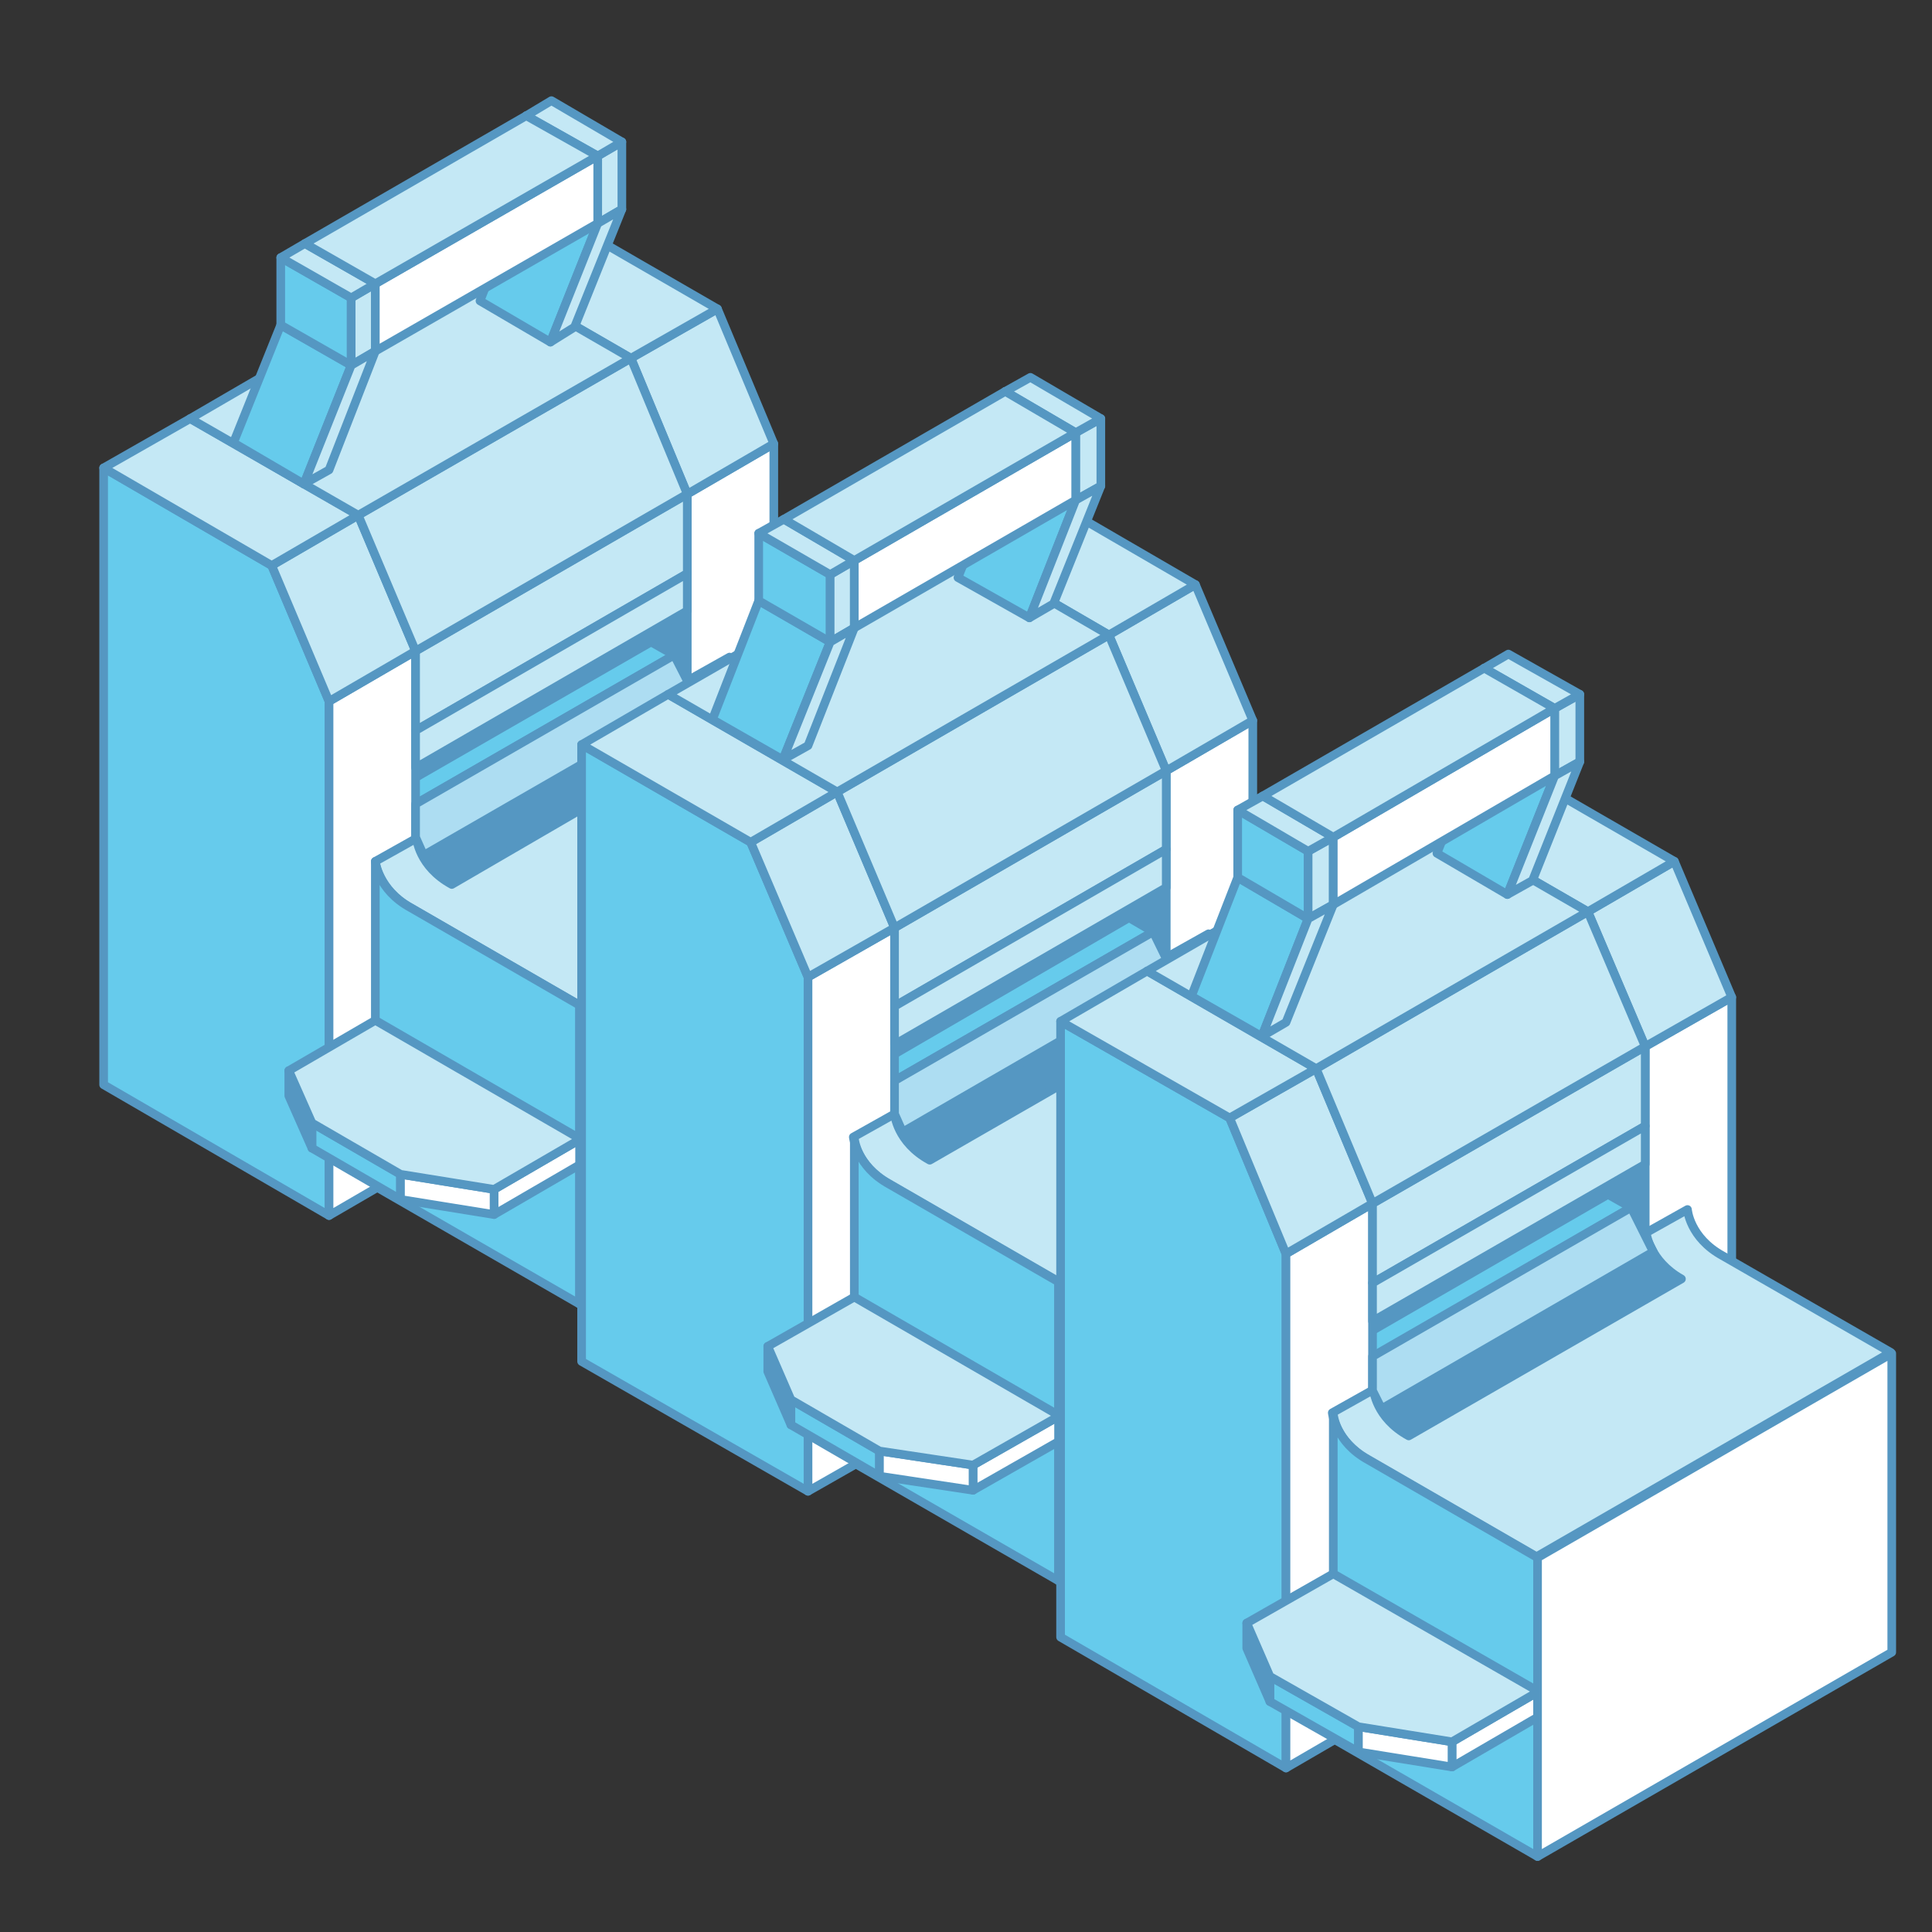 <?xml version="1.0" encoding="utf-8"?>
<!-- Generator: Adobe Illustrator 25.0.1, SVG Export Plug-In . SVG Version: 6.00 Build 0)  -->
<svg version="1.1" xmlns="http://www.w3.org/2000/svg" xmlns:xlink="http://www.w3.org/1999/xlink" x="0px" y="0px"
	 viewBox="0 0 192 192" style="enable-background:new 0 0 192 192;" xml:space="preserve">
<rect x="0" y="0" width="192" height="192" fill="#333333" stroke="none"/>
<style type="text/css">
	.st0{opacity:0.5;}
	.st1{fill:#FFFFFF;stroke:#5597C2;stroke-width:0.859;stroke-linecap:round;stroke-linejoin:round;stroke-miterlimit:10;}
	.st2{fill:#5597C2;}
	.st3{fill:#66CBEC;stroke:#5597C2;stroke-width:0.859;stroke-linecap:round;stroke-linejoin:round;stroke-miterlimit:10;}
	.st4{fill:#C4E8F5;stroke:#5597C2;stroke-width:0.859;stroke-linecap:round;stroke-linejoin:round;stroke-miterlimit:10;}
	.st5{fill:#ADDDF2;stroke:#5597C2;stroke-width:0.859;stroke-linecap:round;stroke-linejoin:round;stroke-miterlimit:10;}
	.st6{fill:#5597C2;stroke:#5597C2;stroke-width:0.859;stroke-linecap:round;stroke-linejoin:round;stroke-miterlimit:10;}
</style>
<g id="Layer_2">
	<g class="st0">
		<g>
		</g>
		<g>
		</g>
	</g>
</g>
<g id="Layer_1">
	<g>
		<polygon class="st1" points="76.9,82 68.3,87 68.3,49.1 76.9,44.1 		"/>
		<polygon class="st2" points="37.2,87.9 46.7,90.2 68.4,81.9 68.3,57 37.2,56.6 		"/>
		<path class="st2" d="M68.5,67.6c0,0,0.4,3,3.5,4.6l-6.5,3.5L68.5,67.6z"/>
		<polygon class="st3" points="67,65.1 39.9,80.7 37.6,79.4 64.7,63.8 		"/>
		<polygon class="st3" points="32.7,120.8 10.3,107.8 10.3,46.5 27,56.2 32.7,69.7 		"/>
		<polygon class="st1" points="41.3,115.8 32.7,120.8 32.7,69.7 41.3,64.7 		"/>
		<polygon class="st4" points="41.3,64.7 32.7,69.7 27,56.2 35.6,51.2 		"/>
		<polygon class="st4" points="35.6,51.2 27,56.2 10.3,46.5 18.9,41.6 		"/>
		<polygon class="st4" points="76.9,44.1 68.3,49.1 62.7,35.6 71.3,30.7 		"/>
		<polygon class="st4" points="71.3,30.7 62.7,35.6 45.9,25.9 54.5,21 		"/>
		<polygon class="st4" points="68.3,57 41.3,72.6 41.3,64.7 68.3,49.1 		"/>
		<polygon class="st4" points="68.3,60.7 41.3,76.3 41.3,72.6 68.3,57 		"/>
		<polygon class="st4" points="68.3,49.1 41.3,64.7 35.6,51.2 62.7,35.6 		"/>
		<polygon class="st4" points="62.7,35.6 35.6,51.2 18.9,41.6 45.9,25.9 		"/>
		<path class="st4" d="M76,69.9c-3.3-1.8-3.5-4.6-3.5-4.6l-4.1,2.3c0,0,0.3,2.8,3.5,4.6h0L44.9,87.9l0,0c-3.3-1.8-3.5-4.6-3.5-4.6
			l-4.1,2.3c0,0,0.3,2.8,3.5,4.6l16.8,9.7l35.2-20.3L76,69.9z"/>
		<path class="st3" d="M57.6,129.6V99.9l-16.8-9.7c-3.3-1.8-3.5-4.6-3.5-4.6v32.3L57.6,129.6z"/>
		<polygon class="st5" points="69.2,69.4 42.1,85 41.3,83.2 41.3,79.9 67,65.1 		"/>
		<polygon class="st1" points="57.7,115.7 49.1,120.7 49.1,118.2 57.7,113.2 		"/>
		<polygon class="st3" points="39.8,119.2 31,114.1 31,111.6 39.8,116.7 		"/>
		<polygon class="st6" points="31,114.1 28.7,108.9 28.7,106.4 31,111.6 		"/>
		<polygon class="st1" points="49.1,120.7 39.8,119.2 39.8,116.7 49.1,118.2 		"/>
		<polygon class="st4" points="39.8,116.7 31,111.6 28.7,106.4 37.3,101.4 57.7,113.2 49.1,118.2 		"/>
		<polygon class="st1" points="92.8,109.3 57.6,129.6 57.6,99.9 92.8,79.6 		"/>
		<polygon class="st3" points="30.2,48.1 23.2,44 27.9,32.3 34.9,36.3 		"/>
		<polygon class="st3" points="34.9,36.3 27.9,32.3 27.9,25.6 34.9,29.6 		"/>
		<polygon class="st4" points="37.3,34.9 34.9,36.3 34.9,29.6 37.3,28.2 		"/>
		<polygon class="st4" points="32.7,46.7 30.2,48.1 34.9,36.3 37.3,34.9 		"/>
		<polygon class="st4" points="37.3,28.2 34.9,29.6 27.9,25.6 30.3,24.2 		"/>
		<polygon class="st3" points="54.7,34 47.7,29.9 52.3,18.2 59.4,22.2 		"/>
		<polygon class="st3" points="59.4,22.2 52.3,18.2 52.3,11.5 59.4,15.5 		"/>
		<polygon class="st4" points="61.8,20.8 59.4,22.2 59.4,15.5 61.8,14.1 		"/>
		<polygon class="st4" points="57.1,32.5 54.7,34 59.4,22.2 61.8,20.8 		"/>
		<polygon class="st4" points="61.8,14.1 59.4,15.5 52.3,11.5 54.8,10 		"/>
		<polygon class="st1" points="59.4,22.2 37.3,34.9 37.3,28.2 59.4,15.5 		"/>
		<polygon class="st4" points="59.4,15.5 37.3,28.2 30.3,24.2 52.3,11.5 		"/>
	</g>
	<g>
		<polygon class="st1" points="124.5,109.5 115.9,114.4 115.9,76.6 124.5,71.6 		"/>
		<polygon class="st2" points="84.8,115.4 94.2,117.6 116,109.4 115.9,84.4 84.8,84.1 		"/>
		<path class="st2" d="M116,95.1c0,0,0.4,3,3.5,4.6l-6.5,3.5L116,95.1z"/>
		<polygon class="st3" points="114.6,92.6 87.5,108.2 85.2,106.9 112.2,91.2 		"/>
		<polygon class="st3" points="80.3,148.2 57.8,135.3 57.8,74 74.6,83.7 80.3,97.1 		"/>
		<polygon class="st1" points="88.9,143.3 80.3,148.2 80.3,97.1 88.9,92.2 		"/>
		<polygon class="st4" points="88.9,92.2 80.3,97.1 74.6,83.7 83.2,78.7 		"/>
		<polygon class="st4" points="83.2,78.7 74.6,83.7 57.8,74 66.4,69 		"/>
		<polygon class="st4" points="124.5,71.6 115.9,76.6 110.2,63.1 118.8,58.1 		"/>
		<polygon class="st4" points="118.8,58.1 110.2,63.1 93.5,53.4 102.1,48.4 		"/>
		<polygon class="st4" points="115.9,84.4 88.9,100 88.9,92.2 115.9,76.6 		"/>
		<polygon class="st4" points="115.9,88.2 88.9,103.8 88.9,100 115.9,84.4 		"/>
		<polygon class="st4" points="115.9,76.6 88.9,92.2 83.2,78.7 110.2,63.1 		"/>
		<polygon class="st4" points="110.2,63.1 83.2,78.7 66.4,69 93.5,53.4 		"/>
		<path class="st4" d="M123.6,97.4c-3.3-1.8-3.5-4.6-3.5-4.6l-4.1,2.3c0,0,0.3,2.8,3.5,4.6h0l-27.1,15.6l0,0
			c-3.3-1.8-3.5-4.6-3.5-4.6l-4.1,2.3c0,0,0.3,2.8,3.5,4.6l16.8,9.7l35.2-20.3L123.6,97.4z"/>
		<path class="st3" d="M105.2,157.1v-29.7l-16.8-9.7c-3.3-1.8-3.5-4.6-3.5-4.6v32.3L105.2,157.1z"/>
		<polygon class="st5" points="116.7,96.9 89.7,112.5 88.9,110.7 88.9,107.4 114.6,92.6 		"/>
		<polygon class="st1" points="105.3,143.2 96.7,148.1 96.7,145.6 105.3,140.7 		"/>
		<polygon class="st3" points="87.4,146.7 78.6,141.6 78.6,139.1 87.4,144.2 		"/>
		<polygon class="st6" points="78.6,141.6 76.3,136.3 76.3,133.8 78.6,139.1 		"/>
		<polygon class="st1" points="96.7,148.1 87.4,146.7 87.4,144.2 96.7,145.6 		"/>
		<polygon class="st4" points="87.4,144.2 78.6,139.1 76.3,133.8 84.9,128.9 105.3,140.7 96.7,145.6 		"/>
		<polygon class="st1" points="140.4,136.8 105.2,157.1 105.2,127.4 140.4,107 		"/>
		<polygon class="st3" points="77.8,75.5 70.8,71.5 75.4,59.7 82.5,63.8 		"/>
		<polygon class="st3" points="82.5,63.8 75.4,59.7 75.4,53 82.5,57.1 		"/>
		<polygon class="st4" points="84.9,62.4 82.5,63.8 82.5,57.1 84.9,55.7 		"/>
		<polygon class="st4" points="80.3,74.1 77.8,75.5 82.5,63.8 84.9,62.4 		"/>
		<polygon class="st4" points="84.9,55.7 82.5,57.1 75.4,53 77.9,51.6 		"/>
		<polygon class="st3" points="102.3,61.4 95.2,57.4 99.9,45.6 106.9,49.7 		"/>
		<polygon class="st3" points="106.9,49.7 99.9,45.6 99.9,38.9 106.9,43 		"/>
		<polygon class="st4" points="109.4,48.3 106.9,49.7 106.9,43 109.4,41.6 		"/>
		<polygon class="st4" points="104.7,60 102.3,61.4 106.9,49.7 109.4,48.3 		"/>
		<polygon class="st4" points="109.4,41.6 106.9,43 99.9,38.9 102.4,37.5 		"/>
		<polygon class="st1" points="106.9,49.7 84.9,62.4 84.9,55.7 106.9,43 		"/>
		<polygon class="st4" points="106.9,43 84.9,55.7 77.9,51.6 99.9,38.9 		"/>
	</g>
	<g>
		<polygon class="st1" points="172.1,136.9 163.5,141.9 163.5,104 172.1,99.1 		"/>
		<polygon class="st2" points="132.3,142.8 141.8,145.1 163.5,136.8 163.5,111.9 132.3,111.5 		"/>
		<path class="st2" d="M163.6,122.6c0,0,0.4,3,3.5,4.6l-6.5,3.5L163.6,122.6z"/>
		<polygon class="st3" points="162.1,120 135.1,135.7 132.8,134.3 159.8,118.7 		"/>
		<polygon class="st3" points="127.8,175.7 105.4,162.7 105.4,101.5 122.2,111.1 127.8,124.6 		"/>
		<polygon class="st1" points="136.4,170.7 127.8,175.7 127.8,124.6 136.4,119.6 		"/>
		<polygon class="st4" points="136.4,119.6 127.8,124.6 122.2,111.1 130.8,106.2 		"/>
		<polygon class="st4" points="130.8,106.2 122.2,111.1 105.4,101.5 114,96.5 		"/>
		<polygon class="st4" points="172.1,99.1 163.5,104 157.8,90.6 166.4,85.6 		"/>
		<polygon class="st4" points="166.4,85.6 157.8,90.6 141,80.9 149.6,75.9 		"/>
		<polygon class="st4" points="163.5,111.9 136.4,127.5 136.4,119.6 163.5,104 		"/>
		<polygon class="st4" points="163.5,115.7 136.4,131.3 136.4,127.5 163.5,111.9 		"/>
		<polygon class="st4" points="163.5,104 136.4,119.6 130.8,106.2 157.8,90.6 		"/>
		<polygon class="st4" points="157.8,90.6 130.8,106.2 114,96.5 141,80.9 		"/>
		<path class="st4" d="M171.2,124.8c-3.3-1.8-3.5-4.6-3.5-4.6l-4.1,2.3c0,0,0.3,2.8,3.5,4.6h0l-27.1,15.6l0,0
			c-3.3-1.8-3.5-4.6-3.5-4.6l-4.1,2.3c0,0,0.3,2.8,3.5,4.6l16.8,9.7l35.2-20.3L171.2,124.8z"/>
		<path class="st3" d="M152.8,184.5v-29.7l-16.8-9.7c-3.3-1.8-3.5-4.6-3.5-4.6v32.3L152.8,184.5z"/>
		<polygon class="st5" points="164.3,124.4 137.3,140 136.4,138.2 136.4,134.8 162.1,120 		"/>
		<polygon class="st1" points="152.9,170.6 144.3,175.6 144.3,173.1 152.9,168.1 		"/>
		<polygon class="st3" points="135,174.1 126.2,169.1 126.2,166.6 135,171.6 		"/>
		<polygon class="st6" points="126.2,169.1 123.9,163.8 123.9,161.3 126.2,166.6 		"/>
		<polygon class="st1" points="144.3,175.6 135,174.1 135,171.6 144.3,173.1 		"/>
		<polygon class="st4" points="135,171.6 126.2,166.6 123.9,161.3 132.5,156.4 152.9,168.1 144.3,173.1 		"/>
		<polygon class="st1" points="188,164.2 152.8,184.5 152.8,154.8 188,134.5 		"/>
		<polygon class="st3" points="125.4,103 118.4,99 123,87.2 130,91.3 		"/>
		<polygon class="st3" points="130,91.3 123,87.2 123,80.5 130,84.6 		"/>
		<polygon class="st4" points="132.5,89.9 130,91.3 130,84.6 132.5,83.2 		"/>
		<polygon class="st4" points="127.8,101.6 125.4,103 130,91.3 132.5,89.9 		"/>
		<polygon class="st4" points="132.5,83.2 130,84.6 123,80.5 125.5,79.1 		"/>
		<polygon class="st3" points="149.8,88.9 142.8,84.8 147.5,73.1 154.5,77.1 		"/>
		<polygon class="st3" points="154.5,77.1 147.5,73.1 147.5,66.4 154.5,70.4 		"/>
		<polygon class="st4" points="157,75.7 154.5,77.1 154.5,70.4 157,69 		"/>
		<polygon class="st4" points="152.3,87.5 149.8,88.9 154.5,77.1 157,75.7 		"/>
		<polygon class="st4" points="157,69 154.5,70.4 147.5,66.4 149.9,65 		"/>
		<polygon class="st1" points="154.5,77.1 132.5,89.9 132.5,83.2 154.5,70.4 		"/>
		<polygon class="st4" points="154.5,70.4 132.5,83.2 125.5,79.1 147.5,66.4 		"/>
	</g>
</g>
</svg>
